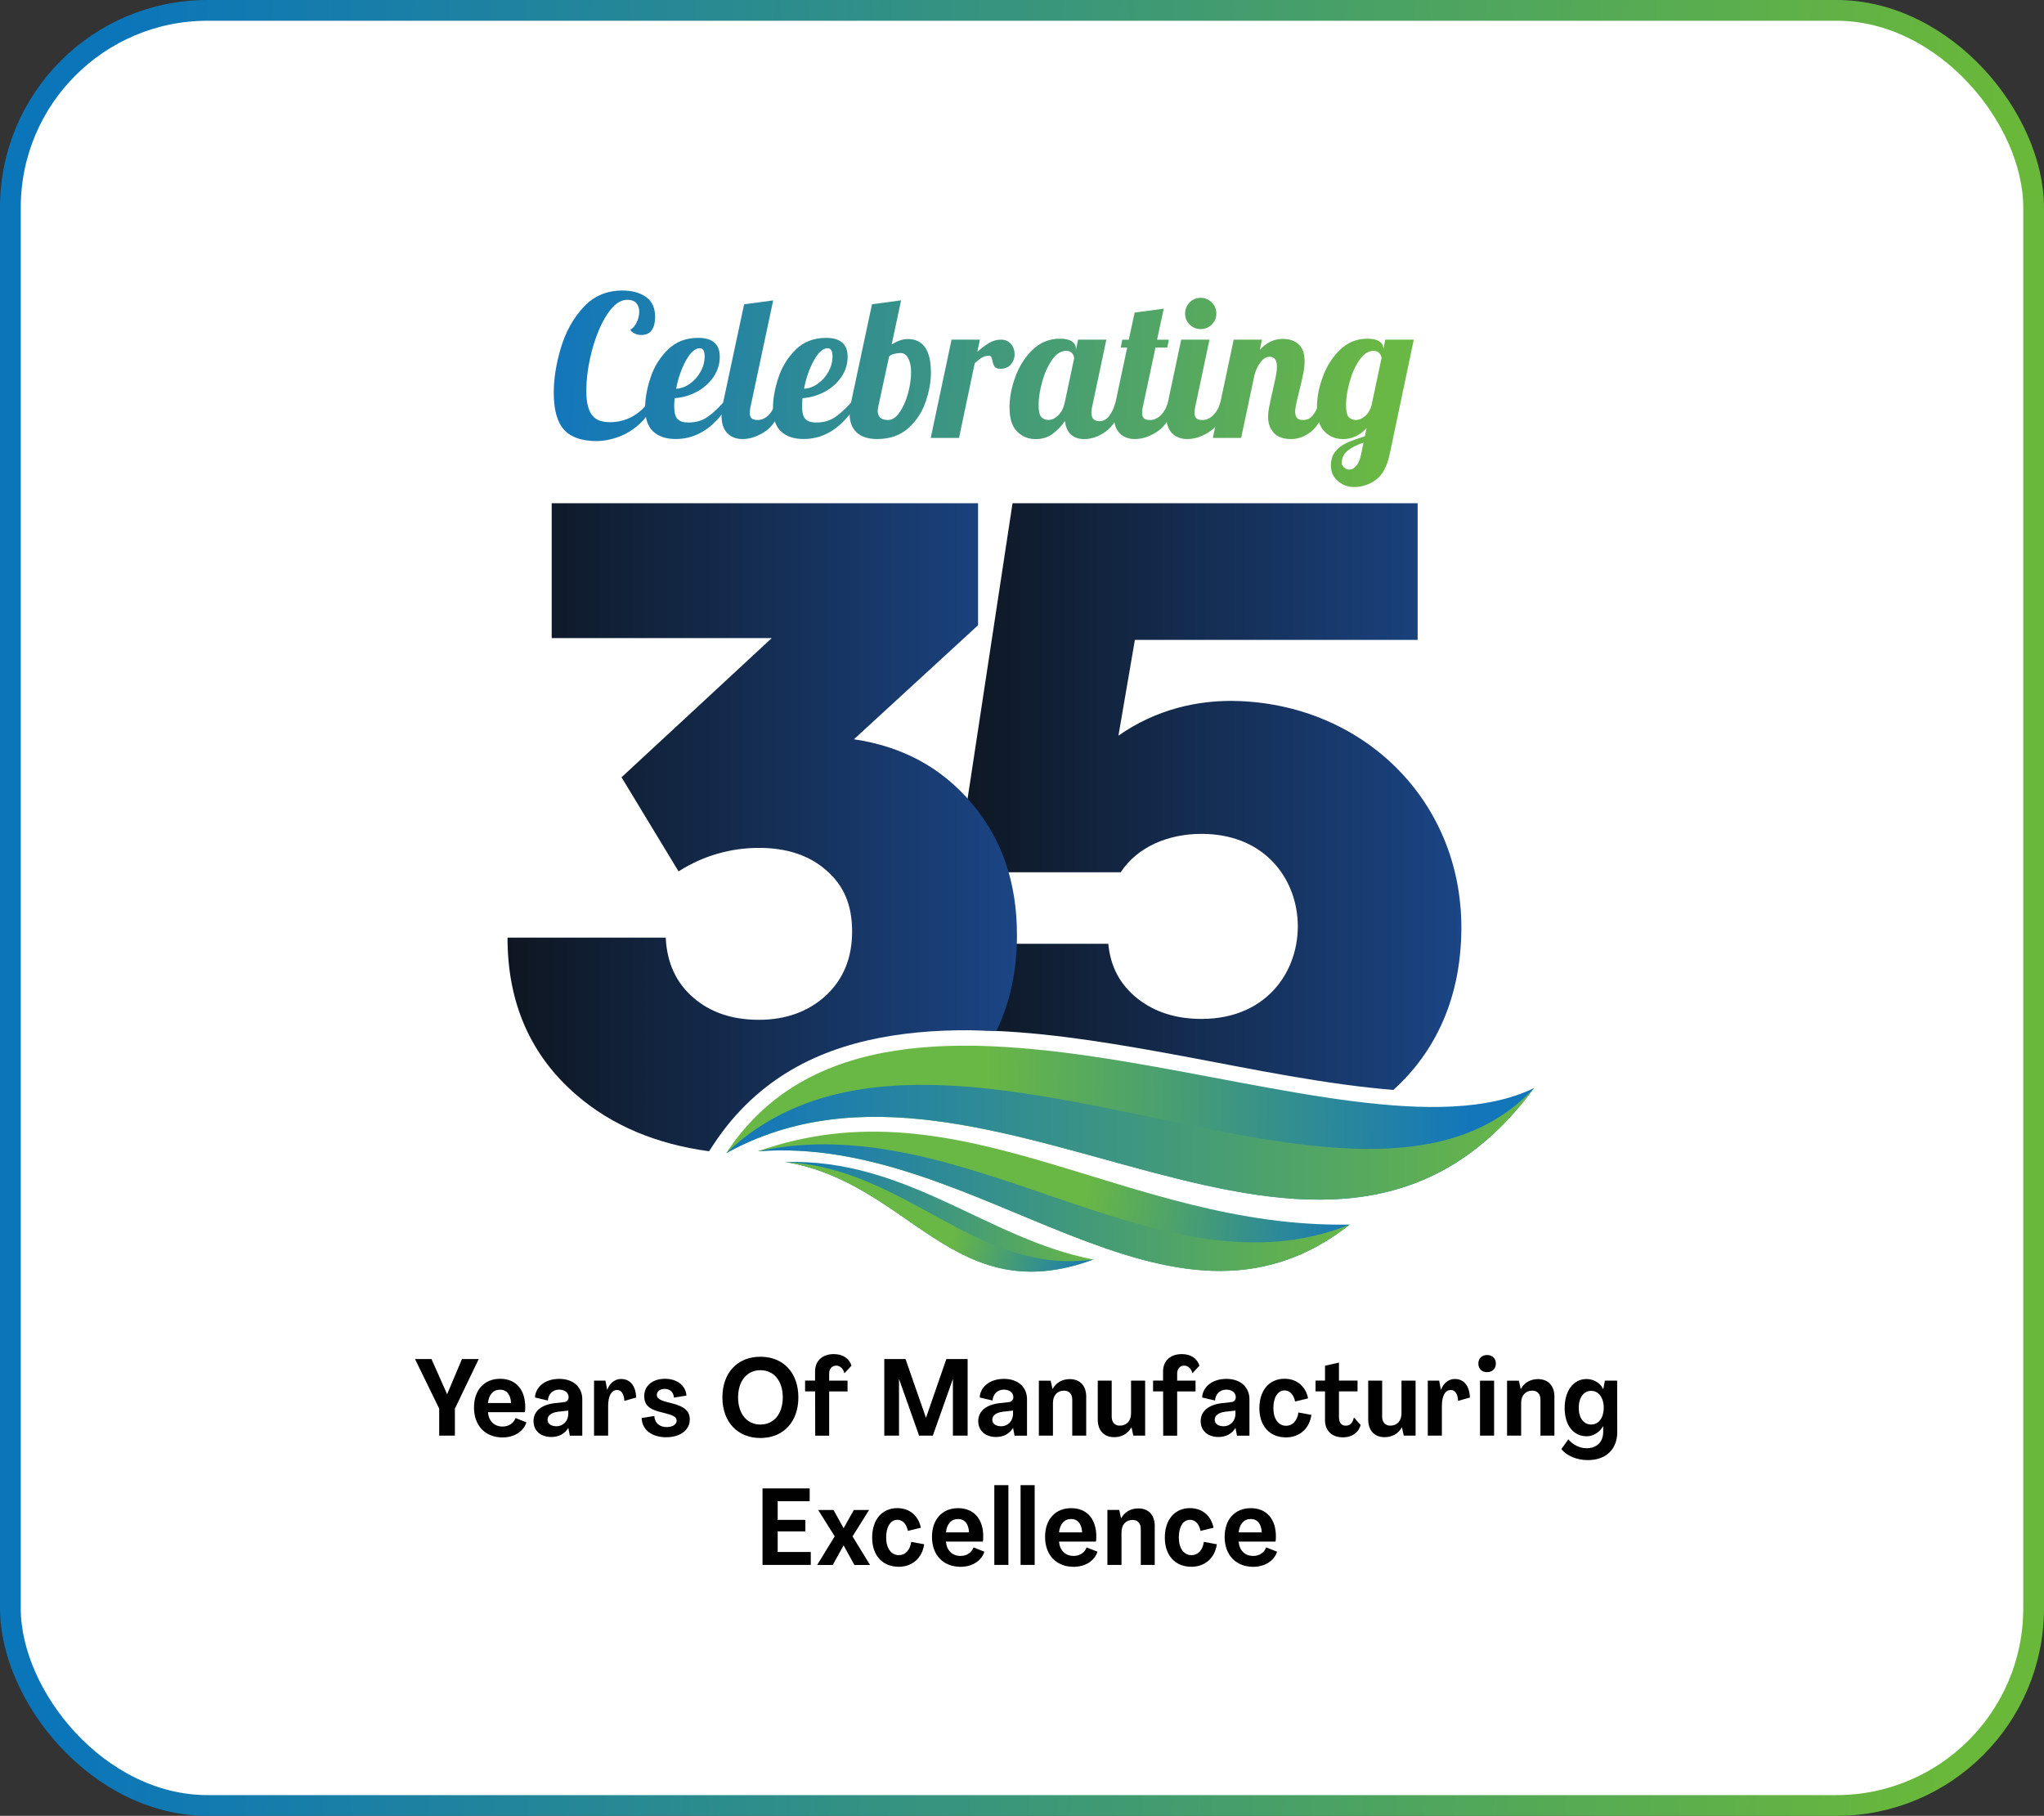 <?xml version="1.0" encoding="UTF-8"?> <svg xmlns="http://www.w3.org/2000/svg" width="197" height="175" viewBox="0 0 197 175" fill="none"><rect x="0" y="0" width="197" height="175" fill="#333333" stroke="none"/><rect x="1" y="1" width="195" height="173" rx="19" fill="white" stroke="url(#paint0_linear_593_235)" stroke-width="2"></rect><g clip-path="url(#clip0_593_235)"><path fill-rule="evenodd" clip-rule="evenodd" d="M134.291 105.042C138.336 101.393 140.845 96.161 140.845 89.386C140.845 77.184 131.494 68.052 119.481 67.566C115.426 67.4 111.349 68.407 107.795 70.897L109.38 61.669H136.631V48.5H97.587L92.176 84.066H108.012C109.615 81.616 112.586 80.363 115.802 80.363C121.573 80.363 124.657 84.248 125.041 88.389C125.482 93.126 122.404 98.197 115.802 98.197C113.344 98.197 111.279 97.543 109.609 96.217C107.953 94.895 107.023 93.153 106.817 90.957H91.543C91.623 94.037 92.262 96.816 93.451 99.287C99.689 99.322 106.048 100.353 111.541 101.334C118.303 102.539 125.129 104.059 131.953 104.815C132.701 104.898 133.484 104.975 134.291 105.04V105.042Z" fill="url(#paint1_linear_593_235)"></path><path fill-rule="evenodd" clip-rule="evenodd" d="M98.015 90.115C98.015 93.562 97.353 96.642 96.028 99.357C89.236 99.044 82.428 99.736 76.866 102.774C73.526 104.601 70.833 107.142 68.752 110.324L68.34 110.952C63.216 110.257 58.962 108.454 55.588 105.552C51.137 101.729 48.914 96.669 48.914 90.364H64.162C64.277 92.773 65.15 94.695 66.807 96.132C68.45 97.569 70.571 98.283 73.144 98.283C75.717 98.283 77.913 97.5 79.599 95.942C81.285 94.374 82.126 92.325 82.126 89.765C82.126 87.206 81.314 85.333 79.655 83.893C78.015 82.439 75.848 81.713 73.144 81.713C70.44 81.713 67.753 82.466 65.399 83.981L59.903 74.91L74.381 61.495H53.173V48.5H94.264V60.258L82.303 71.247C86.954 71.931 90.735 73.967 93.626 77.382C96.562 80.815 98.015 85.058 98.015 90.115Z" fill="url(#paint2_linear_593_235)"></path><path fill-rule="evenodd" clip-rule="evenodd" d="M147.85 104.861C127.598 132.251 95.644 96.955 69.992 111.137C85.699 87.155 130.037 113.531 147.85 104.861Z" fill="url(#paint3_linear_593_235)"></path><path fill-rule="evenodd" clip-rule="evenodd" d="M130.093 118.017C112.625 131.76 94.452 109.269 73.043 110.955C92.672 104.019 108.567 118.407 130.093 118.017Z" fill="url(#paint4_linear_593_235)"></path><path fill-rule="evenodd" clip-rule="evenodd" d="M130.093 118.017C112.625 131.761 94.452 109.27 73.043 110.956C93.092 106.577 111.858 125.349 130.093 118.017Z" fill="url(#paint5_linear_593_235)"></path><path fill-rule="evenodd" clip-rule="evenodd" d="M105.379 121.387C91.886 126.359 87.75 113.981 75.688 111.988C87.433 111.638 95.154 119.407 105.379 121.387Z" fill="url(#paint6_linear_593_235)"></path><path fill-rule="evenodd" clip-rule="evenodd" d="M105.379 121.384C91.886 126.356 87.75 113.977 75.688 111.984C87.441 112.599 94.128 122.947 105.379 121.384Z" fill="url(#paint7_linear_593_235)"></path><path fill-rule="evenodd" clip-rule="evenodd" d="M147.85 104.86C127.598 132.248 95.644 96.954 69.992 111.136C90.188 91.859 131.14 122.862 147.85 104.86Z" fill="url(#paint8_linear_593_235)"></path></g><g clip-path="url(#clip1_593_235)"><path d="M42.33 135.756L40 130.977H41.586L43.088 134.356H43.097L44.525 130.977H46.139L43.842 135.756V138.356H42.33V135.756Z" fill="#010101"></path><path d="M45.684 135.651C45.684 133.966 46.665 132.879 48.2 132.879C49.735 132.879 50.623 133.938 50.623 135.6C50.623 135.796 50.614 135.997 50.581 136.1H47.028C47.102 136.954 47.637 137.481 48.437 137.481C49.028 137.481 49.493 137.178 49.688 136.66L50.734 137.075C50.446 137.981 49.535 138.531 48.437 138.531C46.772 138.531 45.684 137.397 45.684 135.651ZM49.255 135.217C49.214 134.396 48.832 133.929 48.2 133.929C47.516 133.929 47.121 134.419 47.028 135.217H49.255Z" fill="#010101"></path><path d="M51.418 136.966C51.418 136.019 52.153 135.365 53.529 135.221L54.367 135.127C54.613 135.108 54.804 134.94 54.804 134.651C54.804 134.203 54.408 133.923 53.883 133.923C53.241 133.923 52.827 134.413 52.804 134.973L51.562 134.684C51.604 133.676 52.525 132.887 53.892 132.887C55.26 132.887 56.12 133.676 56.12 134.861V138.362H54.92L54.776 137.624H54.767C54.436 138.175 53.855 138.488 53.13 138.488C52.125 138.488 51.423 137.904 51.423 136.971L51.418 136.966ZM54.771 136.215V135.944L53.841 136.047C53.106 136.131 52.776 136.429 52.776 136.826C52.776 137.223 53.13 137.452 53.627 137.452C54.288 137.452 54.776 136.952 54.776 136.215H54.771Z" fill="#010101"></path><path d="M61.314 134.686L60.175 135.008C60.142 134.331 59.886 133.958 59.472 133.958C58.933 133.958 58.612 134.527 58.612 135.508V138.355H57.254V133.057H58.352L58.519 133.939H58.528C58.766 133.286 59.263 132.898 59.863 132.898C60.733 132.898 61.272 133.552 61.314 134.686Z" fill="#010101"></path><path d="M61.84 136.66L63.063 136.464C63.096 137.15 63.579 137.532 64.254 137.532C64.802 137.532 65.216 137.294 65.216 136.921C65.207 136.599 64.928 136.412 64.272 136.244L63.519 136.048C62.514 135.787 62.082 135.329 62.091 134.541C62.091 133.532 62.919 132.879 64.091 132.879C65.198 132.879 66.077 133.472 66.161 134.499L64.951 134.695C64.919 134.144 64.556 133.854 64.049 133.854C63.603 133.854 63.305 134.102 63.305 134.424C63.296 134.727 63.551 134.914 64.156 135.087L64.909 135.283C65.998 135.572 66.481 136.03 66.481 136.8C66.481 137.841 65.528 138.513 64.212 138.513C62.896 138.513 61.882 137.859 61.84 136.65V136.66Z" fill="#010101"></path><path d="M69.625 134.67C69.625 132.299 71.076 130.754 73.29 130.754C75.504 130.754 76.946 132.304 76.946 134.67C76.946 137.036 75.495 138.586 73.29 138.586C71.085 138.586 69.625 137.036 69.625 134.67ZM75.443 134.67C75.443 133.092 74.592 132.051 73.29 132.051C71.988 132.051 71.137 133.092 71.137 134.67C71.137 136.248 71.988 137.289 73.29 137.289C74.592 137.289 75.443 136.248 75.443 134.67Z" fill="#010101"></path><path d="M78.556 134.094H77.594V133.053H78.556V132.171C78.556 131.144 79.259 130.5 80.37 130.5C81.231 130.5 81.849 130.925 82.068 131.611L81.384 132.348C81.282 131.9 80.97 131.611 80.589 131.611C80.184 131.611 79.915 131.924 79.915 132.381V133.058H81.687V134.099H79.915V138.36H78.57L78.561 134.099L78.556 134.094Z" fill="#010101"></path><path d="M85.223 130.977H87.274L89.241 136.629H89.25L91.208 130.977H93.26V138.356H91.841V132.942H91.822L89.906 138.356H88.581L86.665 132.942H86.646V138.356H85.227V130.977H85.223Z" fill="#010101"></path><path d="M94.281 136.966C94.281 136.019 95.016 135.365 96.393 135.221L97.23 135.127C97.477 135.108 97.667 134.94 97.667 134.651C97.667 134.203 97.272 133.923 96.746 133.923C96.104 133.923 95.691 134.413 95.667 134.973L94.425 134.684C94.467 133.676 95.388 132.887 96.756 132.887C98.123 132.887 98.983 133.676 98.983 134.861V138.362H97.783L97.639 137.624H97.63C97.3 138.175 96.718 138.488 95.993 138.488C94.988 138.488 94.286 137.904 94.286 136.971L94.281 136.966ZM97.635 136.215V135.944L96.704 136.047C95.97 136.131 95.639 136.429 95.639 136.826C95.639 137.223 95.993 137.452 96.49 137.452C97.151 137.452 97.639 136.952 97.639 136.215H97.635Z" fill="#010101"></path><path d="M104.688 134.628V138.357H103.343V134.885C103.343 134.343 103.041 134.021 102.557 134.021C101.906 134.021 101.483 134.478 101.483 135.207V138.357H100.125V133.06H101.264L101.441 133.858H101.451C101.781 133.256 102.371 132.91 103.106 132.91C104.088 132.91 104.692 133.545 104.692 134.623L104.688 134.628Z" fill="#010101"></path><path d="M105.801 136.788V133.059H107.145V136.531C107.145 137.073 107.447 137.395 107.931 137.395C108.582 137.395 109.01 136.937 109.01 136.209V133.059H110.368V138.356H109.229L109.052 137.558H109.043C108.712 138.16 108.122 138.506 107.387 138.506C106.401 138.506 105.801 137.871 105.801 136.793V136.788Z" fill="#010101"></path><path d="M112.096 134.094H111.133V133.053H112.096V132.171C112.096 131.144 112.798 130.5 113.909 130.5C114.77 130.5 115.388 130.925 115.607 131.611L114.923 132.348C114.821 131.9 114.509 131.611 114.128 131.611C113.723 131.611 113.454 131.924 113.454 132.381V133.058H115.226V134.099H113.454V138.36H112.11L112.1 134.099L112.096 134.094Z" fill="#010101"></path><path d="M115.719 136.966C115.719 136.019 116.454 135.365 117.83 135.221L118.667 135.127C118.914 135.108 119.105 134.94 119.105 134.651C119.105 134.203 118.709 133.923 118.184 133.923C117.542 133.923 117.128 134.413 117.105 134.973L115.863 134.684C115.905 133.676 116.826 132.887 118.193 132.887C119.56 132.887 120.421 133.676 120.421 134.861V138.362H119.221L119.077 137.624H119.067C118.737 138.175 118.156 138.488 117.43 138.488C116.426 138.488 115.723 137.904 115.723 136.971L115.719 136.966ZM119.072 136.215V135.944L118.142 136.047C117.407 136.131 117.077 136.429 117.077 136.826C117.077 137.223 117.43 137.452 117.928 137.452C118.588 137.452 119.077 136.952 119.077 136.215H119.072Z" fill="#010101"></path><path d="M121.379 135.704C121.379 133.977 122.342 132.875 123.802 132.875C124.983 132.875 125.844 133.603 126.072 134.765L124.821 135.069C124.686 134.383 124.29 134 123.816 134C123.165 134 122.728 134.644 122.728 135.704C122.728 136.763 123.225 137.407 123.951 137.407C124.574 137.407 125.03 136.931 125.142 136.128L126.393 136.357C126.207 137.678 125.253 138.527 123.937 138.527C122.374 138.527 121.37 137.426 121.379 135.699V135.704Z" fill="#010101"></path><path d="M127.705 136.829V134.094H126.793V133.053H127.705V131.62L129.049 131.316V133.053H130.839V134.094H129.049V136.586C129.049 137.095 129.286 137.398 129.691 137.398C130.095 137.398 130.365 137.17 130.486 136.609L131.137 137.328C130.932 138.084 130.286 138.523 129.439 138.523C128.342 138.523 127.7 137.87 127.7 136.829H127.705Z" fill="#010101"></path><path d="M131.867 136.788V133.059H133.211V136.531C133.211 137.073 133.514 137.395 133.997 137.395C134.648 137.395 135.076 136.937 135.076 136.209V133.059H136.434V138.356H135.295L135.118 137.558H135.109C134.779 138.16 134.188 138.506 133.453 138.506C132.472 138.506 131.867 137.871 131.867 136.793V136.788Z" fill="#010101"></path><path d="M141.67 134.686L140.53 135.008C140.498 134.331 140.242 133.958 139.828 133.958C139.288 133.958 138.967 134.527 138.967 135.508V138.355H137.609V133.057H138.707L138.874 133.939H138.884C139.121 133.286 139.619 132.898 140.219 132.898C141.088 132.898 141.628 133.552 141.67 134.686Z" fill="#010101"></path><path d="M142.484 131.407C142.484 130.917 142.824 130.586 143.322 130.586C143.819 130.586 144.173 130.917 144.173 131.407C144.173 131.898 143.833 132.238 143.322 132.238C142.81 132.238 142.484 131.907 142.484 131.407ZM142.643 133.06H144.001V138.357H142.643V133.06Z" fill="#010101"></path><path d="M149.813 134.628V138.357H148.468V134.885C148.468 134.343 148.166 134.021 147.682 134.021C147.031 134.021 146.608 134.478 146.608 135.207V138.357H145.25V133.06H146.389L146.566 133.858H146.576C146.906 133.256 147.496 132.91 148.231 132.91C149.213 132.91 149.817 133.545 149.817 134.623L149.813 134.628Z" fill="#010101"></path><path d="M150.489 139.642L151.163 138.709C151.568 139.227 152.242 139.572 152.912 139.572C153.898 139.572 154.517 138.961 154.517 137.995V137.444H154.507C154.196 138.013 153.577 138.419 152.921 138.419C151.638 138.419 150.801 137.351 150.801 135.698C150.801 134.046 151.638 132.902 152.903 132.902C153.596 132.902 154.228 133.276 154.517 133.869H154.526L154.68 133.056H155.861L155.87 138.013C155.87 139.684 154.773 140.716 153.033 140.716C151.968 140.716 150.973 140.291 150.484 139.647L150.489 139.642ZM154.568 135.675C154.568 134.709 154.08 134.041 153.359 134.041C152.638 134.041 152.159 134.685 152.159 135.675C152.159 136.664 152.633 137.285 153.359 137.285C154.084 137.285 154.568 136.632 154.568 135.675Z" fill="#010101"></path><path d="M73.492 143.442H78.036V144.679H74.953V146.476H77.622V147.587H74.953V149.571H78.143V150.817H73.492V143.438V143.442Z" fill="#010101"></path><path d="M80.451 148.067L78.856 145.523H80.335L81.306 147.278L82.293 145.523H83.762L82.167 148.067L83.855 150.821H82.344L81.306 148.931L80.26 150.821H78.758L80.446 148.067H80.451Z" fill="#010101"></path><path d="M84.059 148.172C84.059 146.445 85.021 145.344 86.482 145.344C87.663 145.344 88.524 146.072 88.751 147.234L87.5 147.538C87.365 146.851 86.97 146.469 86.496 146.469C85.845 146.469 85.407 147.113 85.407 148.172C85.407 149.232 85.905 149.876 86.631 149.876C87.254 149.876 87.71 149.4 87.821 148.597L89.072 148.826C88.886 150.147 87.933 150.996 86.617 150.996C85.054 150.996 84.049 149.895 84.059 148.168V148.172Z" fill="#010101"></path><path d="M89.824 148.12C89.824 146.435 90.806 145.348 92.34 145.348C93.875 145.348 94.763 146.407 94.763 148.069C94.763 148.265 94.754 148.466 94.722 148.568H91.168C91.243 149.422 91.778 149.95 92.578 149.95C93.168 149.95 93.633 149.646 93.829 149.128L94.875 149.544C94.587 150.449 93.675 151 92.578 151C90.912 151 89.824 149.866 89.824 148.12ZM93.396 147.681C93.354 146.86 92.973 146.393 92.34 146.393C91.657 146.393 91.261 146.883 91.168 147.681H93.396Z" fill="#010101"></path><path d="M95.832 143.129H97.19V150.816H95.832V143.129Z" fill="#010101"></path><path d="M98.363 143.129H99.721V150.816H98.363V143.129Z" fill="#010101"></path><path d="M100.723 148.12C100.723 146.435 101.704 145.348 103.239 145.348C104.774 145.348 105.662 146.407 105.662 148.069C105.662 148.265 105.653 148.466 105.62 148.568H102.067C102.141 149.422 102.676 149.95 103.476 149.95C104.067 149.95 104.532 149.646 104.727 149.128L105.774 149.544C105.485 150.449 104.574 151 103.476 151C101.811 151 100.723 149.866 100.723 148.12ZM104.295 147.681C104.253 146.86 103.871 146.393 103.239 146.393C102.555 146.393 102.16 146.883 102.067 147.681H104.295Z" fill="#010101"></path><path d="M111.293 147.089V150.818H109.949V147.345C109.949 146.804 109.647 146.482 109.163 146.482C108.512 146.482 108.089 146.939 108.089 147.668V150.818H106.73V145.52H107.87L108.047 146.319H108.056C108.386 145.716 108.977 145.371 109.712 145.371C110.693 145.371 111.298 146.006 111.298 147.084L111.293 147.089Z" fill="#010101"></path><path d="M112.266 148.172C112.266 146.445 113.228 145.344 114.689 145.344C115.87 145.344 116.731 146.072 116.959 147.234L115.707 147.538C115.573 146.851 115.177 146.469 114.703 146.469C114.052 146.469 113.614 147.113 113.614 148.172C113.614 149.232 114.112 149.876 114.838 149.876C115.461 149.876 115.917 149.4 116.028 148.597L117.279 148.826C117.093 150.147 116.14 150.996 114.824 150.996C113.261 150.996 112.256 149.895 112.266 148.168V148.172Z" fill="#010101"></path><path d="M118.031 148.12C118.031 146.435 119.013 145.348 120.547 145.348C122.082 145.348 122.971 146.407 122.971 148.069C122.971 148.265 122.961 148.466 122.929 148.568H119.375C119.45 149.422 119.985 149.95 120.785 149.95C121.375 149.95 121.84 149.646 122.036 149.128L123.082 149.544C122.794 150.449 121.882 151 120.785 151C119.12 151 118.031 149.866 118.031 148.12ZM121.608 147.681C121.566 146.86 121.185 146.393 120.552 146.393C119.868 146.393 119.473 146.883 119.38 147.681H121.608Z" fill="#010101"></path></g><g clip-path="url(#clip2_593_235)"><path d="M54.375 41.424C53.705 40.704 53.371 39.511 53.371 37.846C53.371 36.519 53.594 35.095 54.044 33.566C54.493 32.04 55.21 30.729 56.203 29.637C57.193 28.546 58.452 28 59.978 28C60.924 28 61.688 28.207 62.269 28.625C62.849 29.043 63.141 29.679 63.141 30.538C63.141 31.081 63.033 31.507 62.818 31.817C62.602 32.127 62.269 32.282 61.814 32.282C61.36 32.282 61 32.119 60.734 31.791C60.96 31.678 61.163 31.449 61.341 31.11C61.517 30.769 61.607 30.417 61.607 30.049C61.607 29.707 61.515 29.432 61.331 29.216C61.147 29.001 60.855 28.893 60.451 28.893C59.781 28.893 59.145 29.35 58.538 30.267C57.931 31.181 57.443 32.334 57.07 33.721C56.697 35.111 56.51 36.448 56.51 37.736C56.51 38.694 56.673 39.427 57.002 39.932C57.33 40.436 57.924 40.688 58.78 40.688C59.523 40.688 60.212 40.525 60.845 40.197C61.475 39.869 62.019 39.401 62.474 38.797L62.91 38.986C62.594 39.782 62.127 40.444 61.509 40.975C60.892 41.505 60.227 41.894 59.521 42.138C58.814 42.385 58.144 42.509 57.514 42.509C56.087 42.509 55.039 42.149 54.372 41.429L54.375 41.424Z" fill="url(#paint9_linear_593_235)"></path><path d="M62.953 41.584C62.436 41.097 62.176 40.338 62.176 39.303C62.176 38.431 62.346 37.472 62.688 36.424C63.029 35.376 63.584 34.472 64.353 33.708C65.123 32.943 66.1 32.562 67.288 32.562C68.675 32.562 69.371 33.169 69.371 34.38C69.371 35.087 69.169 35.739 68.764 36.33C68.36 36.923 67.824 37.399 67.154 37.759C66.484 38.118 65.772 38.323 65.016 38.373C64.989 38.752 64.979 39.004 64.979 39.13C64.979 39.747 65.087 40.168 65.302 40.388C65.517 40.609 65.864 40.719 66.342 40.719C67.022 40.719 67.608 40.562 68.094 40.246C68.58 39.931 69.114 39.45 69.694 38.807H70.338C68.938 41.142 67.201 42.309 65.131 42.309C64.196 42.309 63.471 42.067 62.953 41.581V41.584ZM66.502 36.973C66.925 36.671 67.267 36.285 67.524 35.817C67.782 35.35 67.913 34.858 67.913 34.341C67.913 33.823 67.755 33.563 67.44 33.563C66.986 33.563 66.542 33.96 66.106 34.756C65.67 35.552 65.357 36.453 65.168 37.464C65.635 37.438 66.079 37.275 66.502 36.973Z" fill="url(#paint10_linear_593_235)"></path><path d="M70.099 41.748C69.726 41.37 69.539 40.802 69.539 40.043C69.539 39.728 69.589 39.318 69.691 38.813L71.717 29.328L74.52 28.949L72.342 39.173C72.292 39.362 72.266 39.565 72.266 39.78C72.266 40.032 72.326 40.214 72.445 40.319C72.565 40.426 72.762 40.479 73.041 40.479C73.406 40.479 73.748 40.324 74.063 40.014C74.378 39.704 74.606 39.305 74.743 38.811H75.539C75.072 40.174 74.472 41.099 73.74 41.585C73.007 42.071 72.282 42.313 71.562 42.313C70.955 42.313 70.466 42.123 70.093 41.745L70.099 41.748Z" fill="url(#paint11_linear_593_235)"></path><path d="M75.278 41.584C74.76 41.097 74.5 40.338 74.5 39.303C74.5 38.431 74.671 37.472 75.012 36.424C75.354 35.376 75.908 34.472 76.678 33.708C77.448 32.943 78.425 32.562 79.612 32.562C80.999 32.562 81.695 33.169 81.695 34.38C81.695 35.087 81.493 35.739 81.088 36.33C80.684 36.923 80.148 37.399 79.478 37.759C78.808 38.118 78.096 38.323 77.34 38.373C77.314 38.752 77.303 39.004 77.303 39.13C77.303 39.747 77.411 40.168 77.626 40.388C77.841 40.609 78.188 40.719 78.666 40.719C79.347 40.719 79.933 40.562 80.419 40.246C80.904 39.931 81.438 39.45 82.018 38.807H82.662C81.262 41.142 79.525 42.309 77.455 42.309C76.52 42.309 75.795 42.067 75.278 41.581V41.584ZM78.827 36.973C79.25 36.671 79.591 36.285 79.849 35.817C80.106 35.35 80.237 34.858 80.237 34.341C80.237 33.823 80.08 33.563 79.764 33.563C79.31 33.563 78.866 33.96 78.43 34.756C77.994 35.552 77.681 36.453 77.492 37.464C77.96 37.438 78.404 37.275 78.827 36.973Z" fill="url(#paint12_linear_593_235)"></path><path d="M82.567 41.678C82.113 41.255 81.887 40.659 81.887 39.889C81.887 39.511 81.931 39.151 82.018 38.81L84.043 29.324L86.846 28.945L85.938 33.206C86.29 32.991 86.581 32.849 86.81 32.781C87.036 32.712 87.264 32.676 87.49 32.676C88.98 32.676 89.723 33.755 89.723 35.912C89.723 36.784 89.555 37.714 89.221 38.705C88.888 39.695 88.331 40.543 87.556 41.25C86.778 41.957 85.772 42.311 84.535 42.311C83.676 42.311 83.019 42.101 82.564 41.678H82.567ZM86.694 39.747C87.036 39.261 87.306 38.655 87.508 37.929C87.711 37.205 87.811 36.506 87.811 35.839C87.811 35.334 87.721 34.903 87.545 34.551C87.369 34.199 87.122 34.021 86.807 34.021C86.618 34.021 86.405 34.05 86.174 34.105C85.94 34.163 85.78 34.246 85.691 34.359L84.65 39.169C84.614 39.322 84.593 39.466 84.593 39.605C84.593 40.186 84.926 40.478 85.596 40.478C85.987 40.478 86.353 40.236 86.694 39.75V39.747Z" fill="url(#paint13_linear_593_235)"></path><path d="M91.713 32.734H94.439L94.193 33.909C94.621 33.53 95.01 33.239 95.356 33.036C95.703 32.834 96.079 32.734 96.483 32.734C96.888 32.734 97.206 32.874 97.439 33.152C97.673 33.431 97.789 33.764 97.789 34.156C97.789 34.521 97.668 34.844 97.429 35.122C97.19 35.401 96.854 35.54 96.425 35.54C96.147 35.54 95.961 35.474 95.866 35.34C95.771 35.209 95.698 35.015 95.648 34.762C95.611 34.599 95.572 34.479 95.535 34.403C95.498 34.326 95.427 34.289 95.328 34.289C95.062 34.289 94.839 34.342 94.655 34.45C94.471 34.557 94.235 34.744 93.946 35.009L92.43 42.205H89.703L91.71 32.737L91.713 32.734Z" fill="url(#paint14_linear_593_235)"></path><path d="M98.017 41.578C97.536 41.086 97.297 40.317 97.297 39.269C97.297 38.333 97.483 37.353 97.856 36.324C98.229 35.294 98.784 34.424 99.522 33.71C100.26 32.998 101.14 32.641 102.162 32.641C102.68 32.641 103.066 32.73 103.318 32.906C103.57 33.082 103.696 33.316 103.696 33.607V33.739L103.904 32.735H106.63L105.267 39.174C105.217 39.363 105.191 39.565 105.191 39.781C105.191 40.325 105.448 40.595 105.968 40.595C106.321 40.595 106.628 40.432 106.888 40.104C107.145 39.776 107.353 39.347 107.503 38.817H108.299C107.831 40.18 107.253 41.105 106.567 41.591C105.879 42.077 105.188 42.318 104.495 42.318C103.964 42.318 103.539 42.171 103.218 41.874C102.895 41.578 102.703 41.147 102.64 40.577C102.275 41.094 101.868 41.514 101.419 41.835C100.969 42.158 100.436 42.318 99.819 42.318C99.099 42.318 98.5 42.071 98.019 41.58L98.017 41.578ZM101.983 40.033C102.293 39.736 102.504 39.329 102.616 38.811L103.525 34.532C103.525 34.369 103.462 34.206 103.336 34.049C103.21 33.891 103.013 33.812 102.75 33.812C102.246 33.812 101.792 34.106 101.387 34.692C100.983 35.278 100.667 35.987 100.441 36.812C100.215 37.64 100.1 38.367 100.1 38.998C100.1 39.628 100.192 40.033 100.376 40.209C100.56 40.385 100.783 40.474 101.048 40.474C101.363 40.474 101.676 40.327 101.986 40.03L101.983 40.033Z" fill="url(#paint15_linear_593_235)"></path><path d="M107.911 41.749C107.538 41.37 107.352 40.803 107.352 40.044C107.352 39.729 107.401 39.319 107.504 38.814L108.639 33.495H108.014L108.166 32.738H108.791L109.359 30.124L112.162 29.746L111.518 32.738H112.653L112.5 33.495H111.366L110.155 39.174C110.105 39.363 110.078 39.566 110.078 39.781C110.078 40.033 110.139 40.215 110.257 40.32C110.378 40.427 110.575 40.48 110.853 40.48C111.218 40.48 111.56 40.325 111.875 40.015C112.19 39.705 112.419 39.306 112.556 38.812H113.352C112.884 40.175 112.285 41.1 111.552 41.586C110.819 42.072 110.094 42.313 109.374 42.313C108.767 42.313 108.279 42.124 107.906 41.746L107.911 41.749Z" fill="url(#paint16_linear_593_235)"></path><path d="M112.962 41.749C112.589 41.37 112.402 40.803 112.402 40.044C112.402 39.728 112.452 39.319 112.555 38.814L113.842 32.736H116.569L115.205 39.174C115.155 39.363 115.129 39.566 115.129 39.781C115.129 40.033 115.19 40.215 115.308 40.32C115.429 40.427 115.626 40.48 115.904 40.48C116.269 40.48 116.611 40.325 116.926 40.015C117.241 39.705 117.47 39.306 117.606 38.812H118.402C117.935 40.175 117.336 41.1 116.603 41.586C115.87 42.072 115.145 42.313 114.425 42.313C113.818 42.313 113.33 42.124 112.957 41.746L112.962 41.749ZM114.656 31.278C114.365 30.989 114.22 30.634 114.22 30.216C114.22 29.799 114.365 29.444 114.656 29.147C114.945 28.85 115.3 28.703 115.718 28.703C116.135 28.703 116.49 28.853 116.787 29.147C117.084 29.444 117.231 29.801 117.231 30.216C117.231 30.631 117.081 30.986 116.787 31.278C116.49 31.569 116.133 31.714 115.718 31.714C115.303 31.714 114.948 31.569 114.656 31.278Z" fill="url(#paint17_linear_593_235)"></path><path d="M122.755 41.7C122.395 41.29 122.217 40.78 122.217 40.176C122.217 39.911 122.248 39.611 122.311 39.278C122.374 38.944 122.44 38.618 122.511 38.303C122.579 37.988 122.627 37.785 122.653 37.696C122.753 37.255 122.847 36.819 122.937 36.39C123.026 35.962 123.068 35.613 123.068 35.35C123.068 34.707 122.839 34.383 122.388 34.383C122.059 34.383 121.77 34.544 121.515 34.867C121.263 35.19 121.061 35.608 120.909 36.125L119.621 42.204H116.895L118.902 32.736H121.628L121.421 33.721C122.051 33.015 122.789 32.66 123.635 32.66C124.279 32.66 124.791 32.836 125.169 33.191C125.548 33.545 125.737 34.081 125.737 34.801C125.737 35.166 125.692 35.574 125.606 36.023C125.516 36.472 125.39 37.016 125.227 37.659C125.125 38.051 125.036 38.432 124.951 38.805C124.87 39.178 124.828 39.472 124.828 39.685C124.828 39.937 124.886 40.134 124.999 40.27C125.112 40.41 125.309 40.478 125.585 40.478C125.963 40.478 126.265 40.341 126.493 40.071C126.719 39.8 126.948 39.38 127.174 38.812H127.97C127.502 40.202 126.964 41.132 126.352 41.605C125.74 42.078 125.104 42.314 124.45 42.314C123.68 42.314 123.115 42.109 122.755 41.7Z" fill="url(#paint18_linear_593_235)"></path><path d="M128.943 46.359C128.494 45.972 128.271 45.484 128.271 44.89C128.271 44.336 128.41 43.881 128.688 43.527C128.967 43.172 129.327 42.896 129.768 42.694C130.209 42.492 130.803 42.276 131.547 42.05L131.717 41.254C131.061 41.961 130.304 42.316 129.445 42.316C128.725 42.316 128.126 42.069 127.646 41.578C127.165 41.086 126.926 40.317 126.926 39.269C126.926 38.333 127.112 37.353 127.485 36.324C127.858 35.294 128.413 34.424 129.151 33.71C129.889 32.998 130.769 32.641 131.791 32.641C132.308 32.641 132.692 32.73 132.947 32.906C133.199 33.082 133.325 33.316 133.325 33.607V33.644L133.514 32.735H136.259L133.95 43.716C133.698 44.927 133.252 45.768 132.616 46.235C131.977 46.703 131.273 46.937 130.504 46.937C129.91 46.937 129.39 46.745 128.941 46.359H128.943ZM130.714 44.901C130.916 44.667 131.074 44.291 131.187 43.774L131.415 42.657C130.745 42.883 130.228 43.148 129.863 43.453C129.498 43.755 129.314 44.147 129.314 44.627C129.314 44.78 129.39 44.922 129.54 45.053C129.692 45.184 129.868 45.253 130.07 45.253C130.296 45.253 130.512 45.137 130.714 44.903V44.901ZM131.557 40.109C131.854 39.862 132.064 39.513 132.19 39.058L133.157 34.477C133.054 34.035 132.797 33.815 132.382 33.815C131.878 33.815 131.423 34.109 131.019 34.695C130.614 35.281 130.299 35.99 130.073 36.815C129.847 37.642 129.731 38.37 129.731 39.001C129.731 39.631 129.823 40.035 130.007 40.212C130.191 40.388 130.414 40.477 130.68 40.477C130.969 40.477 131.263 40.353 131.56 40.106L131.557 40.109Z" fill="url(#paint19_linear_593_235)"></path></g><defs><linearGradient id="paint0_linear_593_235" x1="7.626" y1="105.357" x2="189.836" y2="111.677" gradientUnits="userSpaceOnUse"><stop stop-color="#0B75BA"></stop><stop offset="1" stop-color="#69B83A"></stop></linearGradient><linearGradient id="paint1_linear_593_235" x1="91.543" y1="76.772" x2="140.845" y2="76.772" gradientUnits="userSpaceOnUse"><stop stop-color="#0E1621"></stop><stop offset="1" stop-color="#1B4585"></stop></linearGradient><linearGradient id="paint2_linear_593_235" x1="48.914" y1="79.725" x2="98.015" y2="79.725" gradientUnits="userSpaceOnUse"><stop stop-color="#0E1621"></stop><stop offset="1" stop-color="#1B4585"></stop></linearGradient><linearGradient id="paint3_linear_593_235" x1="141.761" y1="108.54" x2="95.101" y2="108.032" gradientUnits="userSpaceOnUse"><stop stop-color="#1376BB"></stop><stop offset="1" stop-color="#69B745"></stop></linearGradient><linearGradient id="paint4_linear_593_235" x1="130.945" y1="120.68" x2="104.487" y2="116.269" gradientUnits="userSpaceOnUse"><stop stop-color="#1376BB"></stop><stop offset="1" stop-color="#69B745"></stop></linearGradient><linearGradient id="paint5_linear_593_235" x1="73.019" y1="116.404" x2="130.114" y2="116.404" gradientUnits="userSpaceOnUse"><stop stop-color="#1376BB"></stop><stop offset="1" stop-color="#69B745"></stop></linearGradient><linearGradient id="paint6_linear_593_235" x1="75.853" y1="117.265" x2="105.552" y2="117.267" gradientUnits="userSpaceOnUse"><stop stop-color="#1376BB"></stop><stop offset="1" stop-color="#69B745"></stop></linearGradient><linearGradient id="paint7_linear_593_235" x1="105.913" y1="122.223" x2="91.897" y2="118.442" gradientUnits="userSpaceOnUse"><stop stop-color="#1376BB"></stop><stop offset="1" stop-color="#69B745"></stop></linearGradient><linearGradient id="paint8_linear_593_235" x1="69.992" y1="110.08" x2="147.914" y2="110.083" gradientUnits="userSpaceOnUse"><stop stop-color="#1376BB"></stop><stop offset="1" stop-color="#69B745"></stop></linearGradient><linearGradient id="paint9_linear_593_235" x1="53.539" y1="35.064" x2="132.396" y2="37.914" gradientUnits="userSpaceOnUse"><stop stop-color="#1376BB"></stop><stop offset="1" stop-color="#69B745"></stop></linearGradient><linearGradient id="paint10_linear_593_235" x1="53.473" y1="36.978" x2="132.329" y2="39.829" gradientUnits="userSpaceOnUse"><stop stop-color="#1376BB"></stop><stop offset="1" stop-color="#69B745"></stop></linearGradient><linearGradient id="paint11_linear_593_235" x1="53.544" y1="34.928" x2="132.4" y2="37.779" gradientUnits="userSpaceOnUse"><stop stop-color="#1376BB"></stop><stop offset="1" stop-color="#69B745"></stop></linearGradient><linearGradient id="paint12_linear_593_235" x1="53.487" y1="36.532" x2="132.343" y2="39.382" gradientUnits="userSpaceOnUse"><stop stop-color="#1376BB"></stop><stop offset="1" stop-color="#69B745"></stop></linearGradient><linearGradient id="paint13_linear_593_235" x1="53.56" y1="34.47" x2="132.419" y2="37.32" gradientUnits="userSpaceOnUse"><stop stop-color="#1376BB"></stop><stop offset="1" stop-color="#69B745"></stop></linearGradient><linearGradient id="paint14_linear_593_235" x1="53.506" y1="36.036" x2="132.362" y2="38.887" gradientUnits="userSpaceOnUse"><stop stop-color="#1376BB"></stop><stop offset="1" stop-color="#69B745"></stop></linearGradient><linearGradient id="paint15_linear_593_235" x1="53.516" y1="35.73" x2="132.372" y2="38.58" gradientUnits="userSpaceOnUse"><stop stop-color="#1376BB"></stop><stop offset="1" stop-color="#69B745"></stop></linearGradient><linearGradient id="paint16_linear_593_235" x1="53.58" y1="33.962" x2="132.439" y2="36.813" gradientUnits="userSpaceOnUse"><stop stop-color="#1376BB"></stop><stop offset="1" stop-color="#69B745"></stop></linearGradient><linearGradient id="paint17_linear_593_235" x1="53.603" y1="33.287" x2="132.459" y2="36.137" gradientUnits="userSpaceOnUse"><stop stop-color="#1376BB"></stop><stop offset="1" stop-color="#69B745"></stop></linearGradient><linearGradient id="paint18_linear_593_235" x1="53.543" y1="35.017" x2="132.399" y2="37.867" gradientUnits="userSpaceOnUse"><stop stop-color="#1376BB"></stop><stop offset="1" stop-color="#69B745"></stop></linearGradient><linearGradient id="paint19_linear_593_235" x1="53.471" y1="36.946" x2="132.329" y2="39.797" gradientUnits="userSpaceOnUse"><stop stop-color="#1376BB"></stop><stop offset="1" stop-color="#69B745"></stop></linearGradient><clipPath id="clip0_593_235"><rect width="98.935" height="74.053" fill="white" transform="translate(48.914 48.5)"></rect></clipPath><clipPath id="clip1_593_235"><rect width="115.87" height="20.5" fill="white" transform="translate(40 130.5)"></rect></clipPath><clipPath id="clip2_593_235"><rect width="82.891" height="18.933" fill="white" transform="translate(53.371 28)"></rect></clipPath></defs></svg> 